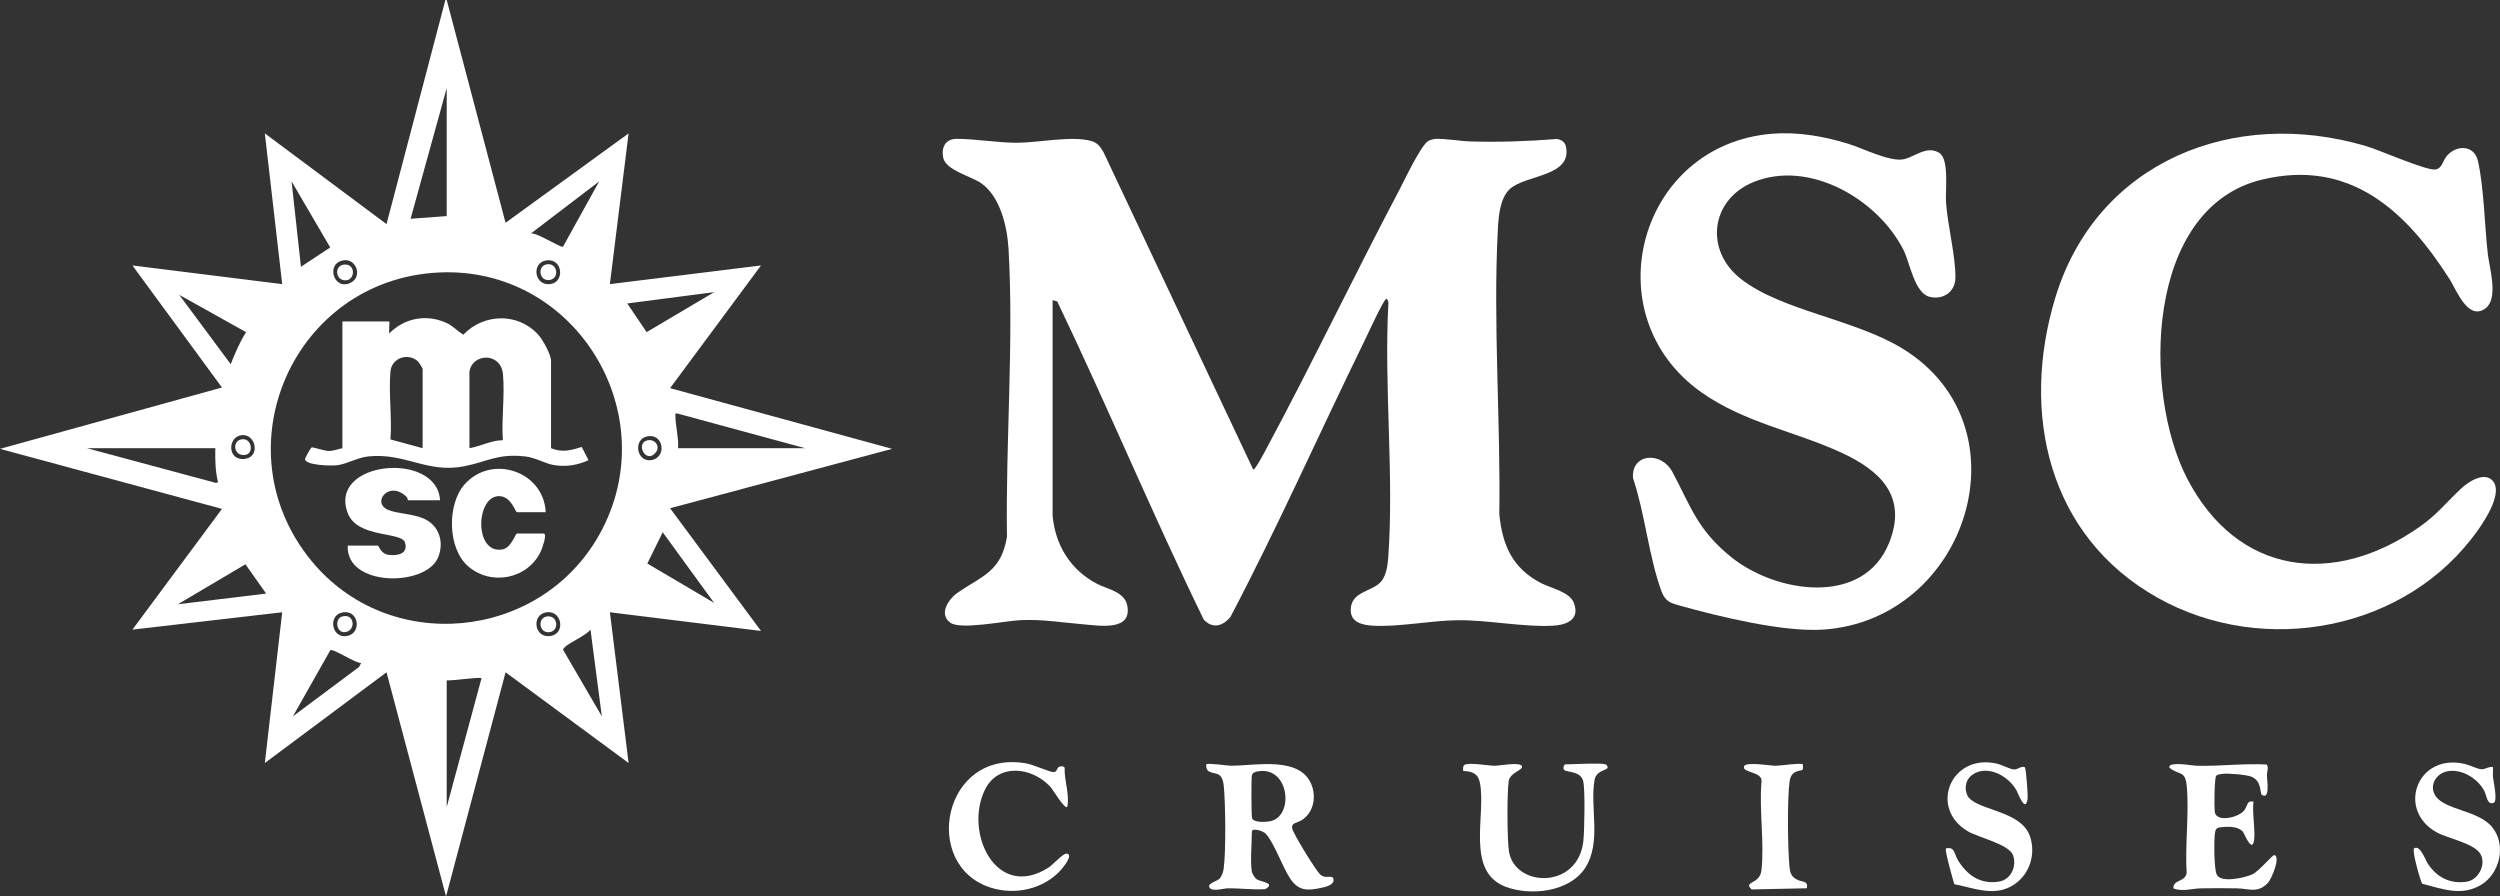 <svg width="251" height="90" viewBox="0 0 251 90" fill="none" xmlns="http://www.w3.org/2000/svg">
<rect x="0" y="0" width="251" height="90" fill="#333333" stroke="none"/>
<g clip-path="url(#clip0_7223_6131)">
<path d="M67.275 38.972L76.404 26.652L61.231 28.526L63.11 13.394L50.758 22.367L44.85 0H44.716L38.806 22.5L26.589 13.393L28.333 28.526L13.295 26.651L22.287 38.906L0 45.065L22.287 51.093L13.295 63.214L28.333 61.473L26.589 76.606L38.806 67.499L44.783 90L50.76 67.499L63.112 76.605L61.234 61.473L76.406 63.346L67.277 51.027L89.569 45.064L67.277 38.97L67.275 38.972ZM21.684 48.487L8.729 44.999H21.62C21.593 46.145 21.613 47.294 21.89 48.413L21.684 48.487ZM60.157 18.214L56.525 24.77C56.318 24.915 53.893 23.331 53.309 23.436L60.157 18.214ZM55.245 28.523C53.63 28.731 53.314 26.33 54.889 26.14C56.504 25.944 56.728 28.331 55.245 28.523ZM44.85 8.839V21.696L41.224 21.963L44.85 8.84V8.839ZM34.477 26.139C35.764 25.925 36.422 27.757 35.232 28.374C33.524 29.26 32.647 26.442 34.477 26.139ZM33.154 24.846L30.214 26.784L29.275 18.213L33.154 24.844V24.846ZM24.63 46.066C22.783 46.337 22.833 43.828 24.269 43.688C25.693 43.549 26.149 45.842 24.63 46.066ZM17.994 29.599L24.707 33.35C24.061 34.355 23.607 35.459 23.163 36.562L17.994 29.599ZM17.86 60.668L24.641 56.654L26.722 59.596L17.86 60.668ZM36.052 66.961L29.409 71.918L33.166 65.278C33.453 65.09 35.681 66.6 36.256 66.563L36.052 66.96V66.961ZM34.339 61.498C36.037 61.125 36.378 63.604 34.812 63.859C33.303 64.106 32.909 61.812 34.339 61.498ZM44.85 81.026V68.302C45.213 68.384 48.333 67.919 48.343 68.104L44.85 81.026ZM55.221 63.859C53.641 64.051 53.368 61.803 54.749 61.498C56.428 61.129 56.858 63.66 55.221 63.859ZM56.548 65.264C56.509 65.137 56.599 65.1 56.665 65.026C57.167 64.464 58.726 63.902 59.285 63.215L60.424 71.918L56.548 65.264ZM60.181 53.661C54.2 64.362 39.001 65.817 31.219 56.251C22.046 44.975 29.471 28.095 44.017 27.36C57.818 26.663 66.896 41.649 60.181 53.661ZM64.954 43.82C66.678 43.441 66.991 46.038 65.314 46.204C63.909 46.342 63.559 44.127 64.954 43.82ZM71.704 60.535L64.992 56.577L66.536 53.439L71.703 60.536L71.704 60.535ZM64.922 33.345L62.978 30.467L71.704 29.331L64.922 33.345ZM67.807 41.721C67.804 41.511 67.78 41.491 68.012 41.516L80.836 44.999H68.079C68.148 43.937 67.821 42.759 67.805 41.721H67.807Z" fill="white"/>
<path d="M155.972 62.816C157.389 62.73 158.652 62.133 158.006 60.508C157.569 59.41 155.701 59.05 154.734 58.549C151.851 57.055 150.845 54.761 150.53 51.627C150.67 42.239 149.889 32.322 150.388 22.961C150.455 21.699 150.61 19.848 151.61 18.958C153.22 17.526 157.898 17.729 157.213 14.692C157.112 14.246 156.756 14.038 156.333 13.952C153.416 14.187 150.54 14.286 147.635 14.201C146.58 14.171 145.199 13.916 144.163 13.941C143.978 13.945 143.588 14.053 143.422 14.14C142.683 14.53 141.03 18.049 140.521 19.014C135.957 27.669 131.728 36.516 127.1 45.135C126.987 45.346 125.982 47.26 125.823 47.14L110.806 15.309C110.49 14.742 110.209 14.341 109.549 14.152C107.656 13.609 104.188 14.329 102.114 14.334C100.176 14.338 98.013 13.945 96.065 13.941C94.919 13.939 94.489 14.79 94.7 15.839C94.95 17.08 97.492 17.701 98.474 18.369C100.418 19.693 101.127 22.76 101.255 24.969C101.8 34.377 100.954 44.44 101.1 53.889C100.53 57.349 98.694 57.788 96.21 59.458C95.304 60.067 94.165 61.624 95.424 62.526C96.439 63.254 100.927 62.341 102.385 62.267C104.64 62.153 106.52 62.496 108.703 62.675C110.342 62.809 113.721 63.416 113.169 60.763C112.888 59.413 111.19 59.148 110.196 58.642C107.509 57.271 105.946 54.755 105.681 51.761V30.132L106.149 30.268C111.211 40.83 115.731 51.686 120.856 62.206C121.751 63.17 122.775 62.862 123.538 61.937C128.306 52.87 132.478 43.452 136.988 34.236C137.228 33.745 138.945 30.006 139.184 30.002C139.285 29.999 139.432 30.323 139.393 30.462C138.944 38.772 139.97 47.671 139.385 55.913C139.33 56.685 139.198 57.705 138.714 58.325C137.834 59.452 135.6 59.311 135.613 61.273C135.623 62.508 136.808 62.755 137.836 62.817C140.388 62.97 143.65 62.304 146.294 62.271C149.383 62.232 153.031 62.995 155.974 62.817L155.972 62.816Z" fill="white"/>
<path d="M248.794 53.212C249.533 52.163 251.329 49.429 250.253 48.255C249.409 47.337 247.846 48.359 247.138 49.013C245.652 50.387 244.717 51.633 242.953 52.875C234.314 58.964 224.659 57.765 219.61 48.081C215.103 39.435 215.36 20.863 227.09 18.036C235.957 15.898 241.614 21.21 245.973 28.083C246.626 29.112 247.769 32.183 249.487 31C250.907 30.022 249.937 26.905 249.776 25.496C249.451 22.651 249.393 18.855 248.787 16.17C248.407 14.481 246.524 14.53 245.597 15.737C245.257 16.181 245.151 16.98 244.457 17.02C243.446 17.078 238.962 15.086 237.54 14.665C224.252 10.73 210.493 16.226 206.351 29.896C202.841 41.481 205.627 53.845 216.636 60.021C227.326 66.018 241.678 63.302 248.794 53.21V53.212Z" fill="white"/>
<path d="M190.986 34.981C186.164 32.033 178.853 31.2 174.767 27.989C171.131 25.13 171.724 20.05 176.042 18.283C181.662 15.986 188.539 20.014 191.104 25.086C191.768 26.399 192.211 29.445 193.755 29.807C195.091 30.12 196.291 29.318 196.321 27.916C196.366 25.773 195.531 22.606 195.378 20.287C195.302 19.143 195.724 15.963 194.694 15.343C193.45 14.594 192.297 15.708 191.189 15.978C189.81 16.313 187.008 14.874 185.542 14.427C183.075 13.675 180.485 13.217 177.892 13.432C164.486 14.536 159.872 31.67 170.84 39.403C175.126 42.425 180.172 43.292 184.815 45.418C188.742 47.217 191.551 49.807 189.666 54.504C187.077 60.952 178.241 59.538 173.77 55.899C170.431 53.182 169.805 50.952 167.92 47.402C166.782 45.259 163.75 45.531 163.956 48.01C165.151 51.541 165.546 55.926 166.811 59.357C167.192 60.391 167.711 60.54 168.704 60.817C172.66 61.919 179.08 63.488 183.087 63.21C197.538 62.207 203.766 42.792 190.986 34.979V34.981Z" fill="white"/>
<path d="M132.534 87.787C132.081 87.354 129.871 83.753 129.743 83.2C129.597 82.57 130.282 82.64 130.781 82.288C132.105 81.355 132.23 79.404 131.326 78.146C129.811 76.038 125.828 76.882 123.6 76.88C123.199 76.88 121.278 76.58 121.121 76.741C121.059 76.804 121.121 77.218 121.251 77.347C121.797 77.879 122.712 77.236 122.871 78.946C123.042 80.769 123.093 85.489 122.854 87.243C122.816 87.523 122.656 87.987 122.467 88.197C122.229 88.459 121.324 88.669 121.389 88.992C121.516 89.608 122.816 89.2 123.195 89.19C124.486 89.159 125.749 89.358 127.034 89.269C128.142 88.628 126.542 88.551 126.151 88.264C125.979 88.138 125.72 87.715 125.685 87.523C125.514 86.56 125.685 84.598 125.685 83.505C125.685 83.076 126.798 83.401 127.087 83.713C127.946 84.638 128.779 87.136 129.601 88.304C130.403 89.442 131.291 89.43 132.563 89.159C132.995 89.067 133.938 88.886 133.885 88.328C133.828 87.71 133.11 88.341 132.534 87.789V87.787ZM127.466 82.465C127.064 82.534 125.867 82.614 125.708 82.141C125.632 81.919 125.619 78.211 125.683 77.876C125.745 77.555 126.022 77.49 126.324 77.441C129.485 76.919 129.962 82.04 127.466 82.467V82.465Z" fill="white"/>
<path d="M228.339 85.848C228.167 85.812 226.796 87.484 226.125 87.789C225.378 88.128 223.03 88.667 222.578 87.845C222.277 87.297 222.288 84.503 222.366 83.769C222.437 83.096 222.597 83.082 223.233 83.03C223.879 82.976 224.72 82.994 225.189 83.501C225.288 83.608 226.01 85.456 226.261 84.575C226.519 83.665 226.069 81.544 226.261 80.491C225.558 80.322 225.683 80.903 225.32 81.362C224.717 82.122 222.486 82.582 222.359 81.504C222.302 81.006 222.318 78.2 222.498 77.908C222.585 77.764 222.948 77.719 223.12 77.697C223.706 77.623 225.491 77.768 226.031 77.976C227.109 78.392 226.883 79.677 227.085 79.804C227.942 80.345 227.607 78.311 227.598 77.874C227.59 77.481 227.799 77.122 227.587 76.76C225.282 76.628 222.988 76.933 220.683 76.883C219.901 76.866 219.097 76.64 218.266 76.737C218.056 76.761 217.789 76.774 217.802 77.076C218.802 77.886 219.405 77.284 219.553 78.947C219.799 81.713 219.365 84.845 219.539 87.651C219.385 88.591 218.181 88.268 218.205 89.196C219.112 89.545 220.059 89.211 220.951 89.191C222.157 89.165 223.383 89.17 224.588 89.191C225.767 89.211 226.653 89.714 227.676 88.665C228.096 88.233 228.996 85.985 228.341 85.848H228.339Z" fill="white"/>
<path d="M161.201 76.739C160.625 76.574 158.004 76.739 157.174 76.739C157.043 76.739 156.886 77.085 157.031 77.284C157.241 77.57 158.716 77.364 158.958 78.443C159.157 79.328 159.079 83.387 158.97 84.425C158.457 89.323 152.075 89.117 151.499 85.48C151.317 84.332 151.294 79.559 151.474 78.423C151.613 77.549 152.895 77.347 152.809 76.943C152.706 76.459 150.5 76.89 150.057 76.885C149.474 76.882 147.435 76.517 147.027 76.798C146.849 76.922 146.901 77.207 146.901 77.407C147.812 77.437 148.406 77.666 148.587 78.606C149.215 81.851 147.12 87.492 151.161 89.029C153.67 89.984 157.574 89.559 159.147 87.144C160.827 84.564 159.603 81.046 160.093 78.31C160.269 77.331 161.336 77.363 161.403 77.071C161.431 76.951 161.283 76.761 161.201 76.738V76.739Z" fill="white"/>
<path d="M107.085 85.704C106.721 85.673 105.747 86.801 105.263 87.108C100.021 90.456 96.766 83.59 98.891 79.279C100.225 76.574 103.652 77.006 105.477 79.015C105.713 79.275 106.859 81.239 107.152 81.024C107.418 79.777 106.838 78.397 106.892 77.096C106.846 76.89 106.416 76.9 106.253 77.045C106.095 77.184 106.114 77.522 105.771 77.518C105.373 77.514 103.745 76.767 103.022 76.642C94.621 75.186 92.446 86.928 99.5 89.129C101.931 89.887 104.733 89.282 106.479 87.384C106.749 87.091 107.823 85.767 107.085 85.705V85.704Z" fill="white"/>
<path d="M197.492 79.786C197.19 79.04 197.39 78.199 198.069 77.751C199.595 76.746 201.689 77.947 202.469 79.376C202.591 79.6 203.381 81.747 203.573 80.162C203.612 79.837 203.416 77.109 203.286 77.02C202.876 76.892 202.579 77.286 202.192 77.252C201.763 77.215 200.98 76.782 200.483 76.669C195.852 75.616 193.624 81.141 197.569 83.46C198.657 84.1 201.743 84.768 202.121 85.885C202.498 87.002 201.891 88.331 200.671 88.519C198.813 88.805 197.48 87.859 196.563 86.34C196.196 85.732 196.286 84.986 195.376 85.179C195.22 85.332 196.075 88.312 196.209 88.77C198.258 89.171 200.337 90.106 202.27 88.774C203.818 87.708 204.413 85.701 203.801 83.943C202.865 81.251 198.14 81.384 197.492 79.789V79.786Z" fill="white"/>
<path d="M250.217 83.047C248.789 81.299 245.343 81.353 244.465 79.81C243.888 78.794 244.622 77.662 245.692 77.442C247.142 77.142 248.767 78.156 249.427 79.415C249.663 79.865 249.693 80.831 250.349 80.614C250.803 80.462 250.343 78.458 250.296 78.013C250.261 77.682 250.315 77.34 250.295 77.01C249.896 76.924 249.533 77.24 249.178 77.236C248.754 77.231 247.966 76.815 247.455 76.697C242.644 75.584 240.568 81.38 244.7 83.597C245.825 84.2 248.494 84.682 249.071 85.8C249.607 86.838 248.816 88.343 247.67 88.52C245.981 88.781 244.647 88.076 243.742 86.695C243.507 86.335 242.979 84.772 242.376 85.183C242.133 85.35 242.953 88.275 243.182 88.727C245.22 89.241 247.103 90.015 249.076 88.853C251.008 87.716 251.66 84.816 250.217 83.051V83.047Z" fill="white"/>
<path d="M180.463 88.333C179.842 88.023 179.723 87.654 179.661 86.99C179.488 85.134 179.43 80.202 179.679 78.426C179.847 77.223 180.857 77.473 180.99 77.257C181.062 77.139 180.987 76.896 181.01 76.74C180.85 76.569 178.676 76.886 178.257 76.885C177.772 76.885 175.258 76.445 175.103 76.942C174.882 77.636 177.06 77.422 176.85 78.544C176.614 81.35 177.158 84.64 176.848 87.386C176.684 88.84 174.967 88.445 175.868 89.3L181.4 89.182C181.58 88.42 180.962 88.581 180.465 88.333H180.463Z" fill="white"/>
<path d="M55.324 44.999V36.227C55.324 35.6 54.496 34.112 54.05 33.615C52.03 31.364 48.559 31.455 46.512 33.607C45.945 33.251 45.499 32.743 44.88 32.449C42.883 31.5 40.619 31.903 39.078 33.482C39.031 33.332 39.138 32.276 39.077 32.276H34.377V44.999C33.902 45.097 33.469 45.285 32.968 45.277C32.593 45.272 31.384 44.862 31.289 44.923C31.172 44.997 30.598 45.992 30.629 46.125C30.77 46.743 33.328 46.781 33.874 46.707C34.883 46.569 35.877 45.933 37.014 45.82C40.704 45.453 42.911 47.546 46.603 46.813C48.987 46.339 49.929 45.532 52.692 45.82C53.771 45.933 54.736 46.567 55.698 46.707C56.917 46.883 57.981 46.697 59.087 46.204L58.406 44.876C57.312 45.214 56.453 45.459 55.328 45.001L55.324 44.999ZM42.433 44.999L39.202 44.118C39.371 41.918 39.003 39.459 39.203 37.292C39.332 35.898 41.01 35.391 41.966 36.291C42.058 36.378 42.432 36.979 42.432 37.031V44.999H42.433ZM50.489 44.195C49.321 44.207 48.264 44.8 47.133 44.999V37.299C47.44 35.446 50.282 35.349 50.497 37.561C50.7 39.652 50.333 42.07 50.489 44.196V44.195Z" fill="white"/>
<path d="M42.538 52.06C41.42 51.576 39.904 51.581 38.975 51.194C37.242 50.468 39.081 48.157 40.825 49.892C40.937 50.003 40.938 50.224 40.956 50.224H44.179C43.898 45.249 32.931 46.243 34.907 51.502C35.872 54.069 40.315 53.346 40.661 54.468C41.015 55.609 39.9 55.828 39.018 55.706C38.188 55.59 38.05 54.778 37.935 54.778H34.914C34.702 58.928 42.726 58.944 43.977 55.983C44.622 54.459 44.103 52.74 42.538 52.062V52.06Z" fill="white"/>
<path d="M50.275 49.823C51.358 49.953 51.752 51.427 51.9 51.427H54.787C54.612 47.346 49.417 45.546 46.661 48.613C44.862 50.617 44.923 55.057 46.997 56.853C49.338 58.879 53.039 58.12 54.317 55.31C54.427 55.069 54.979 53.569 54.585 53.569H51.9C51.739 53.569 51.349 55.022 50.414 55.169C47.508 55.63 47.776 49.521 50.275 49.823Z" fill="white"/>
<path d="M54.886 61.896C53.904 62.074 54.136 63.658 55.224 63.461C56.207 63.283 55.974 61.699 54.886 61.896Z" fill="white"/>
<path d="M65.861 45.396C66.331 44.769 65.696 44.009 64.954 44.219C63.767 44.556 64.904 46.669 65.861 45.396Z" fill="white"/>
<path d="M34.681 63.46C35.78 63.291 35.588 61.516 34.335 61.9C33.57 62.133 33.761 63.602 34.681 63.46Z" fill="white"/>
<path d="M55.224 28.104C56.206 27.925 55.973 26.341 54.885 26.538C53.903 26.717 54.135 28.301 55.224 28.104Z" fill="white"/>
<path d="M34.84 28.127C35.652 27.99 35.689 26.503 34.598 26.56C33.469 26.619 33.669 28.324 34.84 28.127Z" fill="white"/>
<path d="M24.635 45.671C25.49 45.53 25.29 44.069 24.395 44.096C23.232 44.132 23.416 45.872 24.635 45.671Z" fill="white"/>
</g>
<defs>
<clipPath id="clip0_7223_6131">
<rect width="251" height="90" fill="white"/>
</clipPath>
</defs>
</svg>
